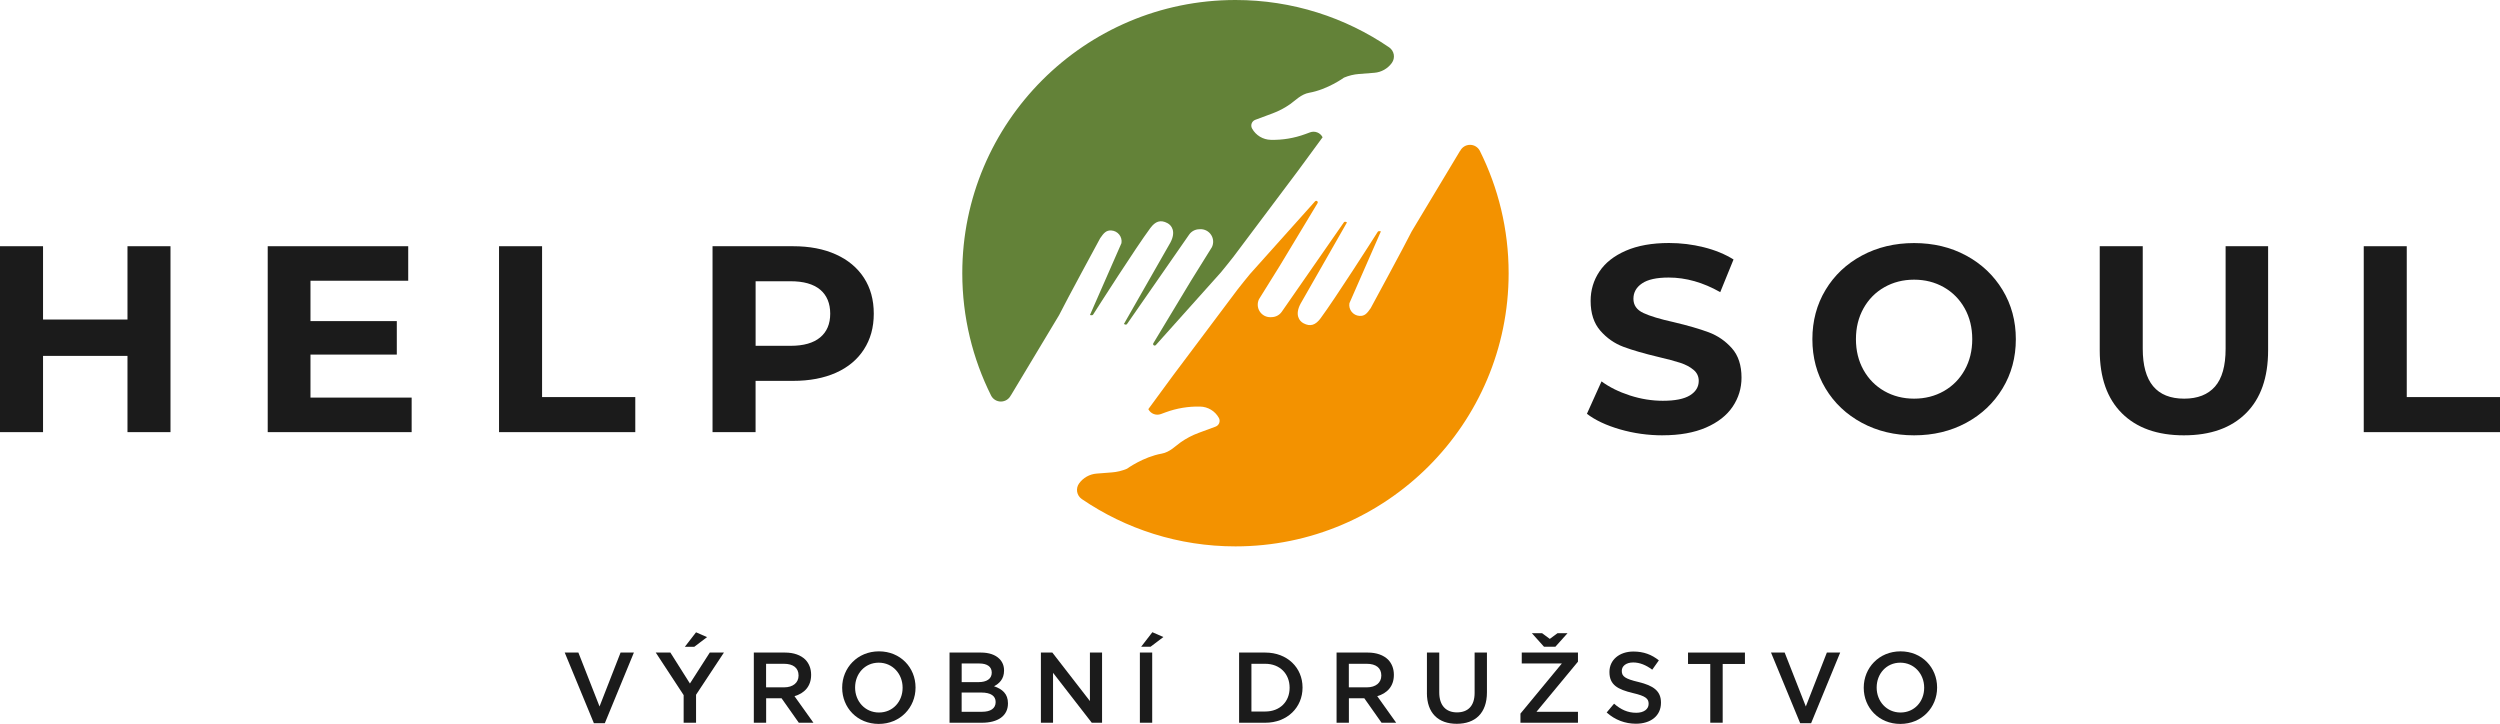 <?xml version="1.0" encoding="UTF-8"?>
<svg xmlns="http://www.w3.org/2000/svg" viewBox="0 0 823.64 238.5">
    <g>
        <polygon fill="#1B1B1B"
                 points="56.17 81.12 56.17 142.37 42 142.37 42 117.25 14.18 117.25 14.18 142.37 0 142.37 0 81.12 14.18 81.12 14.18 105.27 42 105.27 42 81.12 56.17 81.12"/>
        <polygon fill="#1B1B1B"
                 points="135.62 130.99 135.62 142.37 88.2 142.37 88.2 81.12 134.49 81.12 134.49 92.49 102.29 92.49 102.29 105.79 130.73 105.79 130.73 116.82 102.29 116.82 102.29 130.99 135.62 130.99"/>
        <polygon fill="#1B1B1B"
                 points="164.41 81.12 178.59 81.12 178.59 130.82 209.3 130.82 209.3 142.37 164.41 142.37 164.41 81.12"/>
        <path fill="#1B1B1B"
              d="M260.49,113.93c4.26,0,7.49-.92,9.71-2.76,2.22-1.84,3.32-4.45,3.32-7.83s-1.11-6.08-3.32-7.92c-2.22-1.84-5.45-2.76-9.71-2.76h-11.55v21.26h11.55ZM261.27,81.12c5.43,0,10.14.9,14.13,2.71,4,1.81,7.07,4.38,9.23,7.7,2.16,3.32,3.24,7.26,3.24,11.81s-1.08,8.41-3.24,11.77c-2.16,3.35-5.23,5.92-9.23,7.7-4,1.78-8.71,2.67-14.13,2.67h-12.34v16.89h-14.18v-61.25h26.51Z"/>
        <path fill="#1B1B1B"
              d="M547.75,143.42c-4.84,0-9.52-.66-14.04-1.97s-8.15-3.02-10.89-5.12l4.81-10.68c2.62,1.93,5.75,3.47,9.36,4.64,3.62,1.17,7.23,1.75,10.85,1.75,4.03,0,7-.6,8.93-1.79,1.92-1.2,2.89-2.79,2.89-4.77,0-1.46-.57-2.67-1.71-3.63-1.14-.96-2.6-1.74-4.38-2.32-1.78-.58-4.19-1.22-7.22-1.93-4.67-1.11-8.49-2.22-11.46-3.32-2.98-1.11-5.53-2.89-7.66-5.34-2.13-2.45-3.19-5.72-3.19-9.8,0-3.56.96-6.78,2.89-9.67,1.92-2.89,4.83-5.18,8.71-6.87,3.88-1.69,8.62-2.54,14.22-2.54,3.91,0,7.73.47,11.46,1.4,3.73.93,7,2.28,9.8,4.03l-4.38,10.76c-5.66-3.21-11.32-4.81-16.97-4.81-3.97,0-6.9.64-8.79,1.93-1.9,1.28-2.84,2.97-2.84,5.07s1.09,3.66,3.28,4.68c2.19,1.02,5.53,2.03,10.02,3.02,4.67,1.11,8.49,2.22,11.46,3.32,2.97,1.11,5.53,2.86,7.66,5.25,2.13,2.39,3.19,5.63,3.19,9.71,0,3.5-.98,6.69-2.93,9.58-1.95,2.89-4.89,5.18-8.79,6.87-3.91,1.69-8.66,2.54-14.26,2.54Z"/>
        <path fill="#1B1B1B"
              d="M630.61,131.34c3.62,0,6.88-.83,9.8-2.49,2.92-1.66,5.21-3.98,6.87-6.96,1.66-2.97,2.49-6.36,2.49-10.15s-.83-7.17-2.49-10.15c-1.66-2.97-3.95-5.29-6.87-6.96-2.92-1.66-6.18-2.49-9.8-2.49s-6.88.83-9.8,2.49c-2.92,1.66-5.21,3.98-6.87,6.96-1.66,2.98-2.49,6.36-2.49,10.15s.83,7.18,2.49,10.15c1.66,2.97,3.95,5.29,6.87,6.96,2.92,1.66,6.18,2.49,9.8,2.49ZM630.61,143.42c-6.36,0-12.09-1.37-17.19-4.11-5.1-2.74-9.1-6.52-11.99-11.33-2.89-4.81-4.33-10.22-4.33-16.23s1.44-11.42,4.33-16.23c2.89-4.81,6.88-8.59,11.99-11.33,5.1-2.74,10.84-4.11,17.19-4.11s12.08,1.37,17.15,4.11c5.07,2.74,9.07,6.52,11.99,11.33,2.92,4.81,4.38,10.22,4.38,16.23s-1.46,11.42-4.38,16.23c-2.92,4.81-6.91,8.59-11.99,11.33-5.08,2.74-10.79,4.11-17.15,4.11Z"/>
        <path fill="#1B1B1B"
              d="M719.51,143.42c-8.75,0-15.56-2.42-20.43-7.26-4.87-4.84-7.31-11.75-7.31-20.74v-34.3h14.17v33.77c0,10.97,4.55,16.45,13.65,16.45,4.43,0,7.82-1.33,10.15-3.98,2.33-2.65,3.5-6.81,3.5-12.47v-33.77h14v34.3c0,8.98-2.43,15.9-7.31,20.74-4.87,4.84-11.68,7.26-20.43,7.26Z"/>
        <polygon fill="#1B1B1B"
                 points="778.75 81.12 792.92 81.12 792.92 130.82 823.64 130.82 823.64 142.37 778.75 142.37 778.75 81.12"/>
        <path fill="#f39200" fill-rule="evenodd"
              d="M481.05,49.74c.61-1.23,1.85-2.01,3.22-2.02,1.37-.02,2.63.74,3.26,1.95,6.07,12.15,9.5,25.85,9.5,40.34,0,49.67-40.33,90-90,90-18.77,0-36.21-5.76-50.65-15.61-.8-.56-1.34-1.41-1.51-2.37-.16-.96.06-1.94.63-2.74,0,0,0,0,0,0,1.35-1.89,3.47-3.08,5.78-3.26,2.37-.19,5.02-.39,5.02-.39,1.72-.13,3.4-.54,4.99-1.21,0,0,5.35-3.9,11.45-4.98,2.66-.47,4.61-2.59,6.24-3.73,1.81-1.27,3.78-2.31,5.86-3.08l5.65-2.09c1.16-.43,1.67-1.8,1.06-2.89-1.25-2.24-3.6-3.66-6.17-3.71-3.86-.09-7.7.55-11.33,1.88l-1.6.59c-1.59.58-3.36-.11-4.13-1.62l8.14-11.09,21.29-28.37c.81-1.08,3.3-4.11,4.07-5.06l21.43-23.94c.21-.23.57-.23.77,0,.15.17.17.41.05.6l-12.4,20.57-6.89,11.07c-.62,1.29-.54,2.8.23,4.01.79,1.24,2.17,1.97,3.64,1.91l.41-.02c1.29-.05,2.48-.7,3.22-1.76l20.45-29.44c.14-.2.4-.28.63-.18l.41.17-15.3,26.8c-1.94,3.64-.44,5.68.94,6.42,2.32,1.25,4.03.58,5.66-1.62,4.79-6.47,17.22-25.95,18.83-28.49.11-.17.3-.26.5-.23l.55.07-10.38,23.68c-.35,2.1,1.19,4.04,3.32,4.18,1.67.11,2.48-.78,3.69-2.55,0,0,11.44-21.09,13.52-25.31l15.91-26.49h0Z"/>
        <path fill="#638238" fill-rule="evenodd"
              d="M333.01,130.26c-.6,1.23-1.85,2.01-3.22,2.03-1.37.02-2.63-.74-3.26-1.95-6.07-12.15-9.5-25.85-9.5-40.34,0-49.67,40.33-90,90-90,18.77,0,36.21,5.76,50.65,15.61.8.56,1.34,1.41,1.51,2.37.16.96-.06,1.95-.63,2.74t0,0c-1.35,1.88-3.47,3.08-5.78,3.26-2.37.18-5.02.39-5.02.39-1.72.13-3.4.54-4.99,1.21,0,0-5.35,3.9-11.45,4.98-2.66.47-4.61,2.58-6.24,3.73-1.81,1.27-3.78,2.31-5.86,3.08l-5.65,2.1c-1.17.43-1.67,1.8-1.06,2.89,1.25,2.24,3.6,3.66,6.17,3.71,3.86.09,7.7-.55,11.33-1.88l1.6-.59c1.59-.58,3.36.11,4.13,1.62l-8.14,11.09-21.3,28.37c-.81,1.08-3.3,4.11-4.07,5.06l-21.43,23.94c-.21.23-.57.23-.77,0-.15-.17-.17-.41-.05-.61l12.4-20.57,6.89-11.07c.62-1.29.54-2.8-.23-4.01-.79-1.24-2.17-1.97-3.64-1.91l-.41.02c-1.29.05-2.48.7-3.22,1.76l-20.45,29.44c-.14.2-.4.28-.63.18l-.41-.17,15.3-26.8c1.94-3.64.44-5.68-.94-6.42-2.32-1.25-4.03-.58-5.66,1.62-4.79,6.47-17.22,25.95-18.84,28.49-.11.17-.3.26-.5.23l-.55-.07,10.38-23.68c.35-2.1-1.19-4.04-3.32-4.18-1.67-.11-2.48.78-3.69,2.55,0,0-11.44,21.09-13.52,25.31l-15.91,26.49h0Z"/>
        <path fill="#1B1B1B" d="M186.06,214.99h4.49l6.97,17.76,6.93-17.76h4.39l-9.58,23.28h-3.6l-9.61-23.28Z"/>
        <path fill="#1B1B1B"
              d="M225.22,228.99l-9.18-14h4.82l6.44,10.2,6.54-10.2h4.66l-9.18,13.9v9.21h-4.09v-9.11ZM229.32,208.32l3.63,1.58-4.23,3.2h-3.1l3.7-4.79Z"/>
        <path fill="#1B1B1B"
              d="M248.34,214.99h10.3c2.91,0,5.18.86,6.67,2.31,1.22,1.25,1.92,2.97,1.92,4.99v.07c0,3.8-2.28,6.08-5.48,7l6.24,8.75h-4.82l-5.68-8.06h-5.08v8.06h-4.06v-23.11ZM258.34,226.45c2.91,0,4.75-1.52,4.75-3.86v-.07c0-2.48-1.78-3.83-4.79-3.83h-5.91v7.76h5.94Z"/>
        <path fill="#1B1B1B"
              d="M277.46,226.61v-.07c0-6.5,5.02-11.95,12.12-11.95s12.05,5.38,12.05,11.89v.07c0,6.5-5.02,11.95-12.12,11.95s-12.05-5.38-12.05-11.89ZM297.37,226.61v-.07c0-4.49-3.27-8.22-7.86-8.22s-7.79,3.67-7.79,8.16v.07c0,4.49,3.27,8.19,7.86,8.19s7.79-3.63,7.79-8.12Z"/>
        <path fill="#1B1B1B"
              d="M312.83,214.99h10.37c2.64,0,4.72.73,6.04,2.05,1.02,1.02,1.55,2.28,1.55,3.83v.07c0,2.77-1.58,4.26-3.3,5.15,2.71.92,4.59,2.48,4.59,5.61v.07c0,4.13-3.4,6.34-8.55,6.34h-10.7v-23.11ZM326.73,221.53c0-1.82-1.45-2.94-4.06-2.94h-5.84v6.14h5.55c2.61,0,4.36-1.02,4.36-3.14v-.07ZM323.26,228.16h-6.44v6.34h6.74c2.77,0,4.46-1.09,4.46-3.17v-.07c0-1.95-1.55-3.1-4.75-3.1Z"/>
        <path fill="#1B1B1B" d="M342.94,214.99h3.76l12.38,15.98v-15.98h4v23.11h-3.4l-12.75-16.44v16.44h-4v-23.11Z"/>
        <path fill="#1B1B1B"
              d="M375.54,214.99h4.06v23.11h-4.06v-23.11ZM379.66,208.29l3.63,1.58-4.23,3.2h-3.1l3.7-4.79Z"/>
        <path fill="#1B1B1B"
              d="M408.23,214.99h8.62c7.26,0,12.28,4.99,12.28,11.49v.07c0,6.5-5.02,11.56-12.28,11.56h-8.62v-23.11ZM412.29,218.69v15.72h4.56c4.85,0,8.02-3.27,8.02-7.79v-.07c0-4.52-3.17-7.86-8.02-7.86h-4.56Z"/>
        <path fill="#1B1B1B"
              d="M440.33,214.99h10.3c2.91,0,5.18.86,6.67,2.31,1.22,1.25,1.92,2.97,1.92,4.99v.07c0,3.8-2.28,6.08-5.48,7l6.24,8.75h-4.82l-5.68-8.06h-5.08v8.06h-4.06v-23.11ZM450.33,226.45c2.91,0,4.75-1.52,4.75-3.86v-.07c0-2.48-1.78-3.83-4.79-3.83h-5.91v7.76h5.94Z"/>
        <path fill="#1B1B1B"
              d="M470.11,228.3v-13.31h4.06v13.14c0,4.29,2.21,6.57,5.84,6.57s5.81-2.15,5.81-6.41v-13.31h4.06v13.11c0,6.9-3.9,10.37-9.94,10.37s-9.84-3.47-9.84-10.17Z"/>
        <path fill="#1B1B1B"
              d="M500.92,235.1l13.64-16.51h-13.21v-3.6h18.52v3l-13.67,16.51h13.67v3.6h-18.95v-3ZM512.44,213.07h-3.76l-4-4.46h3.37l2.54,1.88,2.54-1.88h3.3l-4,4.46Z"/>
        <path fill="#1B1B1B"
              d="M529.32,234.74l2.44-2.91c2.21,1.92,4.46,3,7.3,3,2.51,0,4.09-1.19,4.09-2.91v-.07c0-1.65-.92-2.54-5.22-3.53-4.92-1.19-7.69-2.64-7.69-6.9v-.07c0-3.96,3.3-6.7,7.89-6.7,3.37,0,6.04,1.02,8.39,2.91l-2.18,3.07c-2.08-1.55-4.16-2.38-6.27-2.38-2.38,0-3.76,1.22-3.76,2.74v.07c0,1.78,1.06,2.58,5.51,3.63,4.89,1.19,7.4,2.94,7.4,6.77v.07c0,4.33-3.4,6.9-8.25,6.9-3.53,0-6.87-1.22-9.64-3.7Z"/>
        <path fill="#1B1B1B" d="M563.46,218.75h-7.33v-3.76h18.75v3.76h-7.33v19.35h-4.09v-19.35Z"/>
        <path fill="#1B1B1B" d="M583.48,214.99h4.49l6.97,17.76,6.93-17.76h4.39l-9.58,23.28h-3.6l-9.61-23.28Z"/>
        <path fill="#1B1B1B"
              d="M614.02,226.61v-.07c0-6.5,5.02-11.95,12.12-11.95s12.05,5.38,12.05,11.89v.07c0,6.5-5.02,11.95-12.12,11.95s-12.05-5.38-12.05-11.89ZM633.93,226.61v-.07c0-4.49-3.27-8.22-7.86-8.22s-7.79,3.67-7.79,8.16v.07c0,4.49,3.27,8.19,7.86,8.19s7.79-3.63,7.79-8.12Z"/>
    </g>
</svg>
